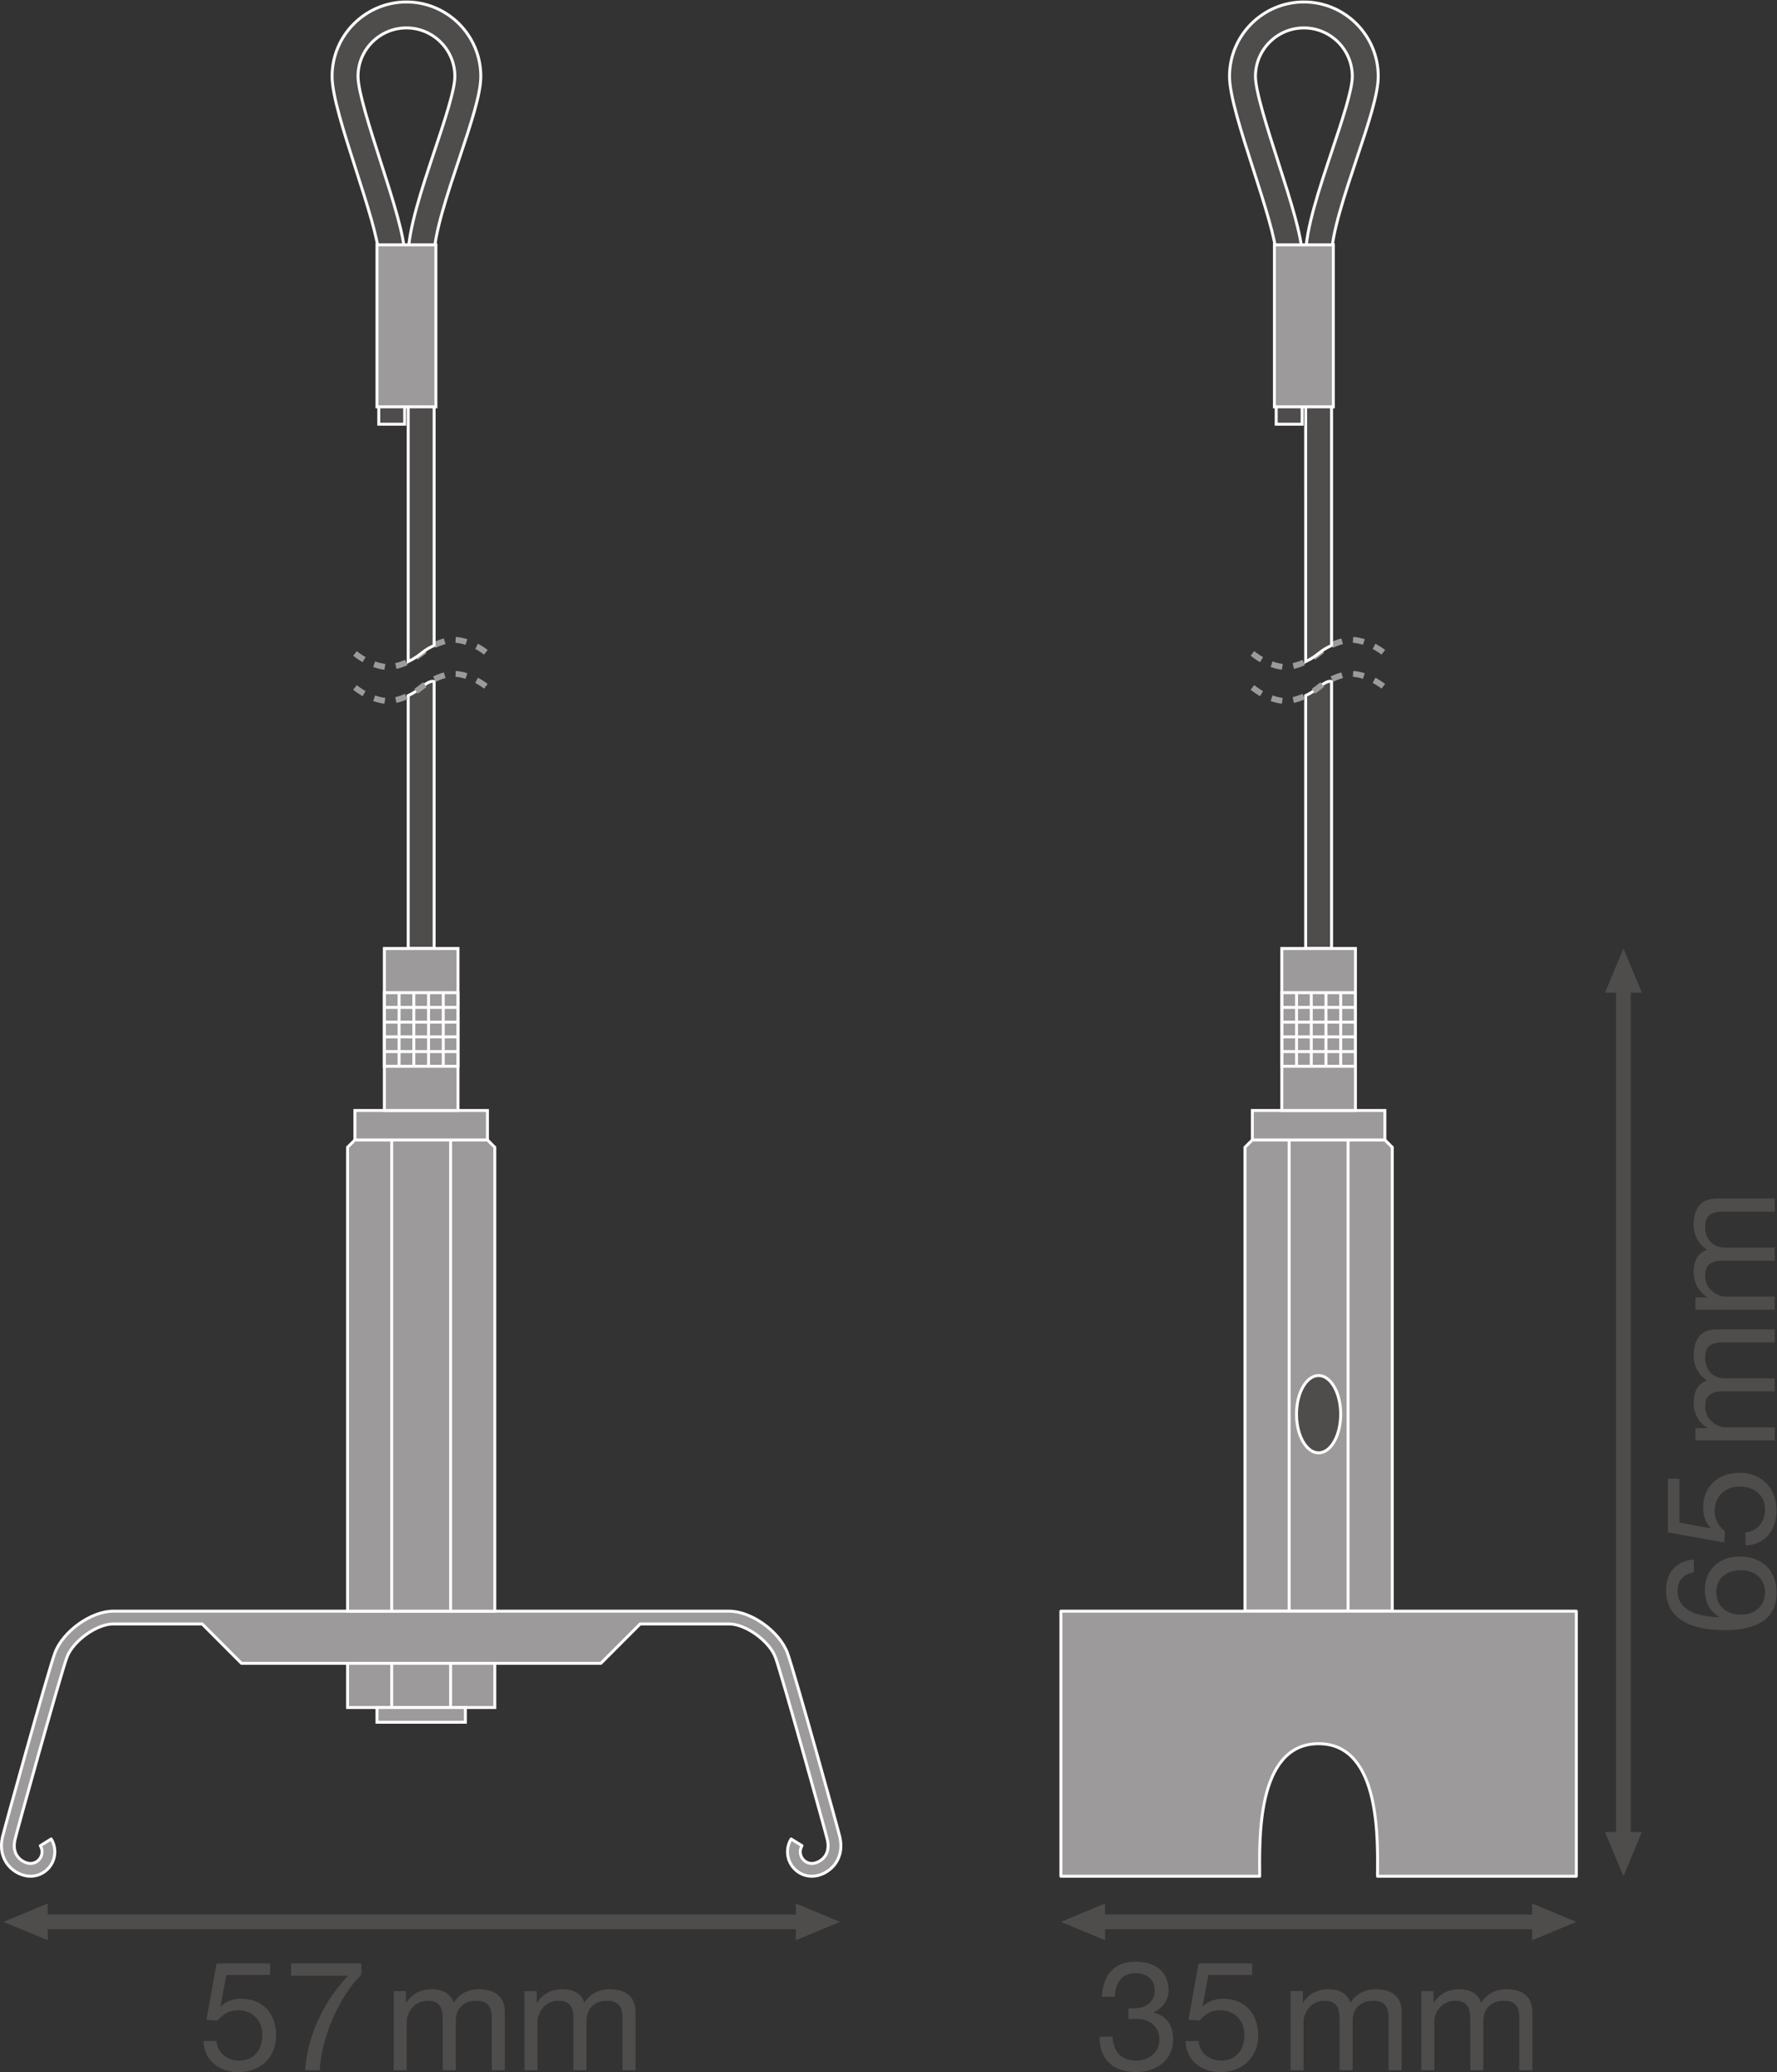<?xml version="1.0" encoding="UTF-8" standalone="no"?>
<svg
   xmlns:dc="http://purl.org/dc/elements/1.1/"
   xmlns:cc="http://creativecommons.org/ns#"
   xmlns:rdf="http://www.w3.org/1999/02/22-rdf-syntax-ns#"
   xmlns:svg="http://www.w3.org/2000/svg"
   xmlns="http://www.w3.org/2000/svg"
   viewBox="0 0 455.96 531.68"
   height="531.68"
   width="455.96"
   xml:space="preserve"
   id="svg2"
   version="1.1"><rect x="0" y="0" width="455.96" height="531.68" fill="#333333" stroke="none"/><defs
     id="defs6" /><g
     transform="matrix(1.333,0,0,-1.333,0,531.68)"
     id="g10"><g
       transform="scale(0.1)"
       id="g12"><path
         id="path14"
         style="fill:#4f4c4c;fill-opacity:1;fill-rule:nonzero;stroke:none"
         d="m 91.828,253.781 -85.039,35.41 85.039,35.43 z" /><path
         id="path16"
         style="fill:#4f4c4c;fill-opacity:1;fill-rule:nonzero;stroke:none"
         d="m 1531.9,253.781 85.04,35.41 -85.04,35.43 z" /><path
         id="path18"
         style="fill:none;stroke:#4f4c4c;stroke-width:28.347;stroke-linecap:butt;stroke-linejoin:round;stroke-miterlimit:3.864;stroke-dasharray:none;stroke-opacity:1"
         d="M 1551.34,289.191 H 72.359" /><path
         id="path20"
         style="fill:#4f4c4c;fill-opacity:1;fill-rule:nonzero;stroke:none"
         d="m 2127.15,253.781 -85.04,35.41 85.04,35.43 z" /><path
         id="path22"
         style="fill:#4f4c4c;fill-opacity:1;fill-rule:nonzero;stroke:none"
         d="m 2949.2,253.781 85.04,35.41 -85.04,35.43 z" /><path
         id="path24"
         style="fill:none;stroke:#4f4c4c;stroke-width:28.347;stroke-linecap:butt;stroke-linejoin:round;stroke-miterlimit:3.864;stroke-dasharray:none;stroke-opacity:1"
         d="M 2968.63,289.191 H 2107.69" /><path
         id="path26"
         style="fill:#4f4c4c;fill-opacity:1;fill-rule:nonzero;stroke:none"
         d="m 3160.38,462.082 -35.41,-85.043 -35.43,85.043 h 70.84 v 0 0" /><path
         id="path28"
         style="fill:#4f4c4c;fill-opacity:1;fill-rule:nonzero;stroke:none"
         d="m 3160.38,2077.81 -35.41,85.04 -35.43,-85.04 h 70.84 v 0 0" /><path
         id="path30"
         style="fill:none;stroke:#4f4c4c;stroke-width:28.347;stroke-linecap:butt;stroke-linejoin:round;stroke-miterlimit:3.864;stroke-dasharray:none;stroke-opacity:1"
         d="M 3124.97,2097.24 V 442.609" /><path
         id="path32"
         style="fill:#4f4c4c;fill-opacity:1;fill-rule:nonzero;stroke:none"
         d="m 785.754,2649.57 v -486.72 h 49.91 v 514.02 c -5.144,1.41 -11.199,-1.61 -16.445,-5.18 -2.852,-1.94 -5.703,-4.05 -8.516,-6.32 -2.93,-2.35 -5.918,-4.54 -8.887,-6.54 -5.378,-3.63 -10.781,-6.7 -16.062,-9.26" /><path
         id="path34"
         style="fill:none;stroke:#ffffff;stroke-width:5.669;stroke-linecap:butt;stroke-linejoin:miter;stroke-miterlimit:10;stroke-dasharray:none;stroke-opacity:1"
         d="m 785.754,2649.57 v -486.72 h 49.91 v 514.02 c -5.144,1.41 -11.199,-1.61 -16.445,-5.18 -2.852,-1.94 -5.703,-4.05 -8.516,-6.32 -2.93,-2.35 -5.918,-4.54 -8.887,-6.54 -5.378,-3.63 -10.781,-6.7 -16.062,-9.26 z" /><path
         id="path36"
         style="fill:none;stroke:#9c9a9b;stroke-width:11.339;stroke-linecap:butt;stroke-linejoin:round;stroke-miterlimit:3.864;stroke-dasharray:21.26, 21.26;stroke-dashoffset:0;stroke-opacity:1"
         d="m 683.32,2730.82 c 23.535,-18.9 49.024,-26.16 63.711,-26.16 12.832,0 33.965,5.55 54.785,19.63 2.969,1.99 5.957,4.17 8.887,6.53 2.813,2.29 5.664,4.37 8.516,6.32 20.976,14.26 42.226,19.85 55.176,19.85 14.707,0 40.175,-7.23 63.71,-26.17" /><path
         id="path38"
         style="fill:none;stroke:#9c9a9b;stroke-width:11.339;stroke-linecap:butt;stroke-linejoin:round;stroke-miterlimit:3.864;stroke-dasharray:21.26, 21.26;stroke-dashoffset:0;stroke-opacity:1"
         d="m 683.32,2665.37 c 23.535,-18.92 49.024,-26.15 63.711,-26.15 12.832,0 33.965,5.55 54.785,19.61 2.969,2 5.957,4.19 8.887,6.54 2.813,2.27 5.664,4.38 8.516,6.32 20.976,14.25 42.226,19.84 55.176,19.84 14.707,0 40.175,-7.21 63.71,-26.16" /><path
         id="path40"
         style="fill:#9c9a9b;fill-opacity:1;fill-rule:nonzero;stroke:none"
         d="m 1616.94,451.191 c -2.62,12.86 -87.31,317.36 -101.05,355.239 -15.08,41.57 -69.66,80.851 -112.33,80.851 H 217.852 C 175.191,887.281 120.609,848 105.527,806.43 91.781,768.551 7.102,464.051 4.473,451.191 -0.801,425.359 7.66,408.199 15.68,398.352 26.227,385.41 43.066,377.039 58.559,377.039 c 25.898,0 46.964,21.09 46.964,47.043 0,8.727 -2.402,17.258 -6.949,24.656 L 77.641,435.84 c 2.164,-3.531 3.309,-7.578 3.309,-11.758 0,-12.352 -10.043,-22.441 -22.391,-22.441 -6.664,0 -16.984,3.851 -23.84,12.269 -6.777,8.328 -8.844,19.192 -6.176,32.309 2.449,12.023 87.336,316.652 100.078,351.812 11.402,31.399 57.27,64.641 89.231,64.641 h 171.351 l 75.633,-75.793 h 691.754 l 75.63,75.793 h 171.34 c 31.97,0 77.83,-33.242 89.23,-64.641 12.75,-35.16 97.63,-339.789 100.08,-351.812 2.68,-13.117 0.61,-23.981 -6.17,-32.309 -6.87,-8.418 -17.17,-12.269 -23.84,-12.269 -12.35,0 -22.39,10.089 -22.39,22.441 0,4.18 1.14,8.227 3.31,11.758 l -20.93,12.898 c -4.55,-7.398 -6.96,-15.929 -6.96,-24.656 0,-25.953 21.07,-47.043 46.97,-47.043 15.49,0 32.33,8.371 42.88,21.313 8.02,9.847 16.48,27.007 11.2,52.839" /><path
         id="path42"
         style="fill:none;stroke:#ffffff;stroke-width:5.669;stroke-linecap:butt;stroke-linejoin:round;stroke-miterlimit:10;stroke-dasharray:none;stroke-opacity:1"
         d="m 1616.94,451.191 c -2.62,12.86 -87.31,317.36 -101.05,355.239 -15.08,41.57 -69.66,80.851 -112.33,80.851 H 217.852 C 175.191,887.281 120.609,848 105.527,806.43 91.781,768.551 7.102,464.051 4.473,451.191 -0.801,425.359 7.66,408.199 15.68,398.352 26.227,385.41 43.066,377.039 58.559,377.039 c 25.898,0 46.964,21.09 46.964,47.043 0,8.727 -2.402,17.258 -6.949,24.656 L 77.641,435.84 c 2.164,-3.531 3.309,-7.578 3.309,-11.758 0,-12.352 -10.043,-22.441 -22.391,-22.441 -6.664,0 -16.984,3.851 -23.84,12.269 -6.777,8.328 -8.844,19.192 -6.176,32.309 2.449,12.023 87.336,316.652 100.078,351.812 11.402,31.399 57.27,64.641 89.231,64.641 h 171.351 l 75.633,-75.793 h 691.754 l 75.63,75.793 h 171.34 c 31.97,0 77.83,-33.242 89.23,-64.641 12.75,-35.16 97.63,-339.789 100.08,-351.812 2.68,-13.117 0.61,-23.981 -6.17,-32.309 -6.87,-8.418 -17.17,-12.269 -23.84,-12.269 -12.35,0 -22.39,10.089 -22.39,22.441 0,4.18 1.14,8.227 3.31,11.758 l -20.93,12.898 c -4.55,-7.398 -6.96,-15.929 -6.96,-24.656 0,-25.953 21.07,-47.043 46.97,-47.043 15.49,0 32.33,8.371 42.88,21.313 8.02,9.847 16.48,27.007 11.2,52.839 z" /><path
         id="path44"
         style="fill:#9c9a9b;fill-opacity:1;fill-rule:nonzero;stroke:none"
         d="M 952.445,701.82 H 668.98 v 85.059 H 952.445 V 701.82" /><path
         id="path46"
         style="fill:none;stroke:#ffffff;stroke-width:5.669;stroke-linecap:butt;stroke-linejoin:miter;stroke-miterlimit:10;stroke-dasharray:none;stroke-opacity:1"
         d="M 952.445,701.82 H 668.98 v 85.059 h 283.465 z" /><path
         id="path48"
         style="fill:#9c9a9b;fill-opacity:1;fill-rule:nonzero;stroke:none"
         d="m 754.023,701.82 v 85.059" /><path
         id="path50"
         style="fill:none;stroke:#ffffff;stroke-width:5.669;stroke-linecap:butt;stroke-linejoin:miter;stroke-miterlimit:10;stroke-dasharray:none;stroke-opacity:1"
         d="m 754.023,701.82 v 85.059" /><path
         id="path52"
         style="fill:#9c9a9b;fill-opacity:1;fill-rule:nonzero;stroke:none"
         d="m 867.402,701.82 v 85.059" /><path
         id="path54"
         style="fill:none;stroke:#ffffff;stroke-width:5.669;stroke-linecap:butt;stroke-linejoin:miter;stroke-miterlimit:10;stroke-dasharray:none;stroke-opacity:1"
         d="m 867.402,701.82 v 85.059" /><path
         id="path56"
         style="fill:#9c9a9b;fill-opacity:1;fill-rule:nonzero;stroke:none"
         d="M 952.445,887.27 H 668.98 v 892.93 l 14.184,14.15 h 255.098 l 14.183,-14.15 V 887.27" /><path
         id="path58"
         style="fill:none;stroke:#ffffff;stroke-width:5.669;stroke-linecap:butt;stroke-linejoin:miter;stroke-miterlimit:10;stroke-dasharray:none;stroke-opacity:1"
         d="M 952.445,887.27 H 668.98 v 892.93 l 14.184,14.15 h 255.098 l 14.183,-14.15 z" /><path
         id="path60"
         style="fill:#9c9a9b;fill-opacity:1;fill-rule:nonzero;stroke:none"
         d="m 754.023,887.27 v 907.08" /><path
         id="path62"
         style="fill:none;stroke:#ffffff;stroke-width:5.669;stroke-linecap:butt;stroke-linejoin:miter;stroke-miterlimit:10;stroke-dasharray:none;stroke-opacity:1"
         d="m 754.023,887.27 v 907.08" /><path
         id="path64"
         style="fill:#9c9a9b;fill-opacity:1;fill-rule:nonzero;stroke:none"
         d="m 867.402,887.27 v 907.08" /><path
         id="path66"
         style="fill:none;stroke:#ffffff;stroke-width:5.669;stroke-linecap:butt;stroke-linejoin:miter;stroke-miterlimit:10;stroke-dasharray:none;stroke-opacity:1"
         d="m 867.402,887.27 v 907.08" /><path
         id="path68"
         style="fill:#9c9a9b;fill-opacity:1;fill-rule:nonzero;stroke:none"
         d="M 895.758,673.48 H 725.68 v 28.34 h 170.078 v -28.34" /><path
         id="path70"
         style="fill:none;stroke:#ffffff;stroke-width:5.669;stroke-linecap:butt;stroke-linejoin:miter;stroke-miterlimit:10;stroke-dasharray:none;stroke-opacity:1"
         d="M 895.758,673.48 H 725.68 v 28.34 h 170.078 z" /><path
         id="path72"
         style="fill:#9c9a9b;fill-opacity:1;fill-rule:nonzero;stroke:none"
         d="M 938.262,1794.35 H 683.164 v 56.69 h 255.098 v -56.69" /><path
         id="path74"
         style="fill:none;stroke:#ffffff;stroke-width:5.669;stroke-linecap:butt;stroke-linejoin:miter;stroke-miterlimit:10;stroke-dasharray:none;stroke-opacity:1"
         d="M 938.262,1794.35 H 683.164 v 56.69 h 255.098 z" /><path
         id="path76"
         style="fill:#9c9a9b;fill-opacity:1;fill-rule:nonzero;stroke:none"
         d="M 881.582,1851.04 H 739.844 v 311.81 h 141.738 v -311.81" /><path
         id="path78"
         style="fill:none;stroke:#ffffff;stroke-width:5.669;stroke-linecap:butt;stroke-linejoin:miter;stroke-miterlimit:10;stroke-dasharray:none;stroke-opacity:1"
         d="M 881.582,1851.04 H 739.844 v 311.81 h 141.738 z" /><path
         id="path80"
         style="fill:none;stroke:#ffffff;stroke-width:5.669;stroke-linecap:butt;stroke-linejoin:miter;stroke-miterlimit:10;stroke-dasharray:none;stroke-opacity:1"
         d="M 881.582,1936.08 H 739.848 v 141.73 h 141.734 z" /><path
         id="path82"
         style="fill:none;stroke:#ffffff;stroke-width:5.669;stroke-linecap:butt;stroke-linejoin:miter;stroke-miterlimit:10;stroke-dasharray:none;stroke-opacity:1"
         d="M 739.848,2049.46 H 881.582" /><path
         id="path84"
         style="fill:none;stroke:#ffffff;stroke-width:5.669;stroke-linecap:butt;stroke-linejoin:miter;stroke-miterlimit:10;stroke-dasharray:none;stroke-opacity:1"
         d="M 739.848,2021.11 H 881.582" /><path
         id="path86"
         style="fill:none;stroke:#ffffff;stroke-width:5.669;stroke-linecap:butt;stroke-linejoin:miter;stroke-miterlimit:10;stroke-dasharray:none;stroke-opacity:1"
         d="M 739.848,1992.76 H 881.582" /><path
         id="path88"
         style="fill:none;stroke:#ffffff;stroke-width:5.669;stroke-linecap:butt;stroke-linejoin:miter;stroke-miterlimit:10;stroke-dasharray:none;stroke-opacity:1"
         d="M 739.848,1964.41 H 881.582" /><path
         id="path90"
         style="fill:none;stroke:#ffffff;stroke-width:5.669;stroke-linecap:butt;stroke-linejoin:miter;stroke-miterlimit:10;stroke-dasharray:none;stroke-opacity:1"
         d="M 768.191,2077.81 V 1936.08" /><path
         id="path92"
         style="fill:none;stroke:#ffffff;stroke-width:5.669;stroke-linecap:butt;stroke-linejoin:miter;stroke-miterlimit:10;stroke-dasharray:none;stroke-opacity:1"
         d="M 796.539,2077.81 V 1936.08" /><path
         id="path94"
         style="fill:none;stroke:#ffffff;stroke-width:5.669;stroke-linecap:butt;stroke-linejoin:miter;stroke-miterlimit:10;stroke-dasharray:none;stroke-opacity:1"
         d="M 824.883,2077.81 V 1936.08" /><path
         id="path96"
         style="fill:none;stroke:#ffffff;stroke-width:5.669;stroke-linecap:butt;stroke-linejoin:miter;stroke-miterlimit:10;stroke-dasharray:none;stroke-opacity:1"
         d="M 853.227,2077.81 V 1936.08" /><path
         id="path98"
         style="fill:#4f4c4c;fill-opacity:1;fill-rule:nonzero;stroke:none"
         d="m 782.359,3984.81 c -78.929,0 -143.144,-64.24 -143.144,-143.18 0,-36.54 22.402,-106.29 46.117,-180.11 20.492,-63.81 43.723,-136.14 43.723,-164.87 v -324.61 h 49.922 v 324.61 c 0,36.56 -22.407,106.29 -46.122,180.13 -20.492,63.81 -43.718,136.13 -43.718,164.85 0,51.41 41.816,93.24 93.222,93.24 51.407,0 93.223,-41.83 93.223,-93.24 0,-26.3 -19.816,-85.56 -38.98,-142.86 -25.004,-74.74 -50.86,-152.04 -50.86,-202.12 v -452.7 h 0.016 l 0.004,-328.92 c 5.273,2.55 10.676,5.62 16.054,9.26 2.969,1.99 5.957,4.17 8.887,6.53 2.813,2.29 5.664,4.37 8.516,6.32 5.246,3.57 11.301,6.59 16.445,9.12 v 297.69 298.89 153.81 c 0,41.96 25.645,118.64 48.277,186.29 22.297,66.67 41.563,124.25 41.563,158.69 0,78.94 -64.215,143.18 -143.145,143.18" /><path
         id="path100"
         style="fill:none;stroke:#ffffff;stroke-width:5.669;stroke-linecap:butt;stroke-linejoin:miter;stroke-miterlimit:10;stroke-dasharray:none;stroke-opacity:1"
         d="m 782.359,3984.81 c -78.929,0 -143.144,-64.24 -143.144,-143.18 0,-36.54 22.402,-106.29 46.117,-180.11 20.492,-63.81 43.723,-136.14 43.723,-164.87 v -324.61 h 49.922 v 324.61 c 0,36.56 -22.407,106.29 -46.122,180.13 -20.492,63.81 -43.718,136.13 -43.718,164.85 0,51.41 41.816,93.24 93.222,93.24 51.407,0 93.223,-41.83 93.223,-93.24 0,-26.3 -19.816,-85.56 -38.98,-142.86 -25.004,-74.74 -50.86,-152.04 -50.86,-202.12 v -452.7 h 0.016 l 0.004,-328.92 c 5.273,2.55 10.676,5.62 16.054,9.26 2.969,1.99 5.957,4.17 8.887,6.53 2.813,2.29 5.664,4.37 8.516,6.32 5.246,3.57 11.301,6.59 16.445,9.12 v 297.69 298.89 153.81 c 0,41.96 25.645,118.64 48.277,186.29 22.297,66.67 41.563,124.25 41.563,158.69 0,78.94 -64.215,143.18 -143.145,143.18 z" /><path
         id="path102"
         style="fill:#9c9a9b;fill-opacity:1;fill-rule:nonzero;stroke:none"
         d="M 839.047,3205.5 H 725.668 v 311.8 h 113.379 v -311.8" /><path
         id="path104"
         style="fill:none;stroke:#ffffff;stroke-width:5.669;stroke-linecap:butt;stroke-linejoin:miter;stroke-miterlimit:10;stroke-dasharray:none;stroke-opacity:1"
         d="M 839.047,3205.5 H 725.668 v 311.8 h 113.379 z" /><path
         id="path106"
         style="fill:#4f4c4c;fill-opacity:1;fill-rule:nonzero;stroke:none"
         d="m 2513.24,2649.57 v -486.72 h 49.91 v 514.02 c -5.14,1.41 -11.2,-1.61 -16.44,-5.18 -2.85,-1.94 -5.7,-4.05 -8.52,-6.32 -2.93,-2.35 -5.91,-4.54 -8.88,-6.54 -5.38,-3.63 -10.78,-6.7 -16.07,-9.26" /><path
         id="path108"
         style="fill:none;stroke:#ffffff;stroke-width:5.669;stroke-linecap:butt;stroke-linejoin:miter;stroke-miterlimit:10;stroke-dasharray:none;stroke-opacity:1"
         d="m 2513.24,2649.57 v -486.72 h 49.91 v 514.02 c -5.14,1.41 -11.2,-1.61 -16.44,-5.18 -2.85,-1.94 -5.7,-4.05 -8.52,-6.32 -2.93,-2.35 -5.91,-4.54 -8.88,-6.54 -5.38,-3.63 -10.78,-6.7 -16.07,-9.26 z" /><path
         id="path110"
         style="fill:none;stroke:#9c9a9b;stroke-width:11.339;stroke-linecap:butt;stroke-linejoin:round;stroke-miterlimit:3.864;stroke-dasharray:21.26, 21.26;stroke-dashoffset:0;stroke-opacity:1"
         d="m 2410.81,2730.82 c 23.54,-18.9 49.02,-26.16 63.71,-26.16 12.83,0 33.97,5.55 54.79,19.63 2.97,1.99 5.95,4.17 8.88,6.53 2.82,2.29 5.67,4.37 8.52,6.32 20.98,14.26 42.23,19.85 55.17,19.85 14.71,0 40.18,-7.23 63.72,-26.17" /><path
         id="path112"
         style="fill:none;stroke:#9c9a9b;stroke-width:11.339;stroke-linecap:butt;stroke-linejoin:round;stroke-miterlimit:3.864;stroke-dasharray:21.26, 21.26;stroke-dashoffset:0;stroke-opacity:1"
         d="m 2410.81,2665.37 c 23.54,-18.92 49.02,-26.15 63.71,-26.15 12.83,0 33.97,5.55 54.79,19.61 2.97,2 5.95,4.19 8.88,6.54 2.82,2.27 5.67,4.38 8.52,6.32 20.98,14.25 42.23,19.84 55.17,19.84 14.71,0 40.18,-7.21 63.72,-26.16" /><path
         id="path114"
         style="fill:#9c9a9b;fill-opacity:1;fill-rule:nonzero;stroke:none"
         d="m 2679.94,887.27 h -283.47 v 892.93 l 14.18,14.15 h 255.1 l 14.19,-14.15 V 887.27" /><path
         id="path116"
         style="fill:none;stroke:#ffffff;stroke-width:5.669;stroke-linecap:butt;stroke-linejoin:miter;stroke-miterlimit:10;stroke-dasharray:none;stroke-opacity:1"
         d="m 2679.94,887.27 h -283.47 v 892.93 l 14.18,14.15 h 255.1 l 14.19,-14.15 z" /><path
         id="path118"
         style="fill:#9c9a9b;fill-opacity:1;fill-rule:nonzero;stroke:none"
         d="m 2481.51,887.27 v 907.08" /><path
         id="path120"
         style="fill:none;stroke:#ffffff;stroke-width:5.669;stroke-linecap:butt;stroke-linejoin:miter;stroke-miterlimit:10;stroke-dasharray:none;stroke-opacity:1"
         d="m 2481.51,887.27 v 907.08" /><path
         id="path122"
         style="fill:#9c9a9b;fill-opacity:1;fill-rule:nonzero;stroke:none"
         d="m 2594.89,887.27 v 907.08" /><path
         id="path124"
         style="fill:none;stroke:#ffffff;stroke-width:5.669;stroke-linecap:butt;stroke-linejoin:miter;stroke-miterlimit:10;stroke-dasharray:none;stroke-opacity:1"
         d="m 2594.89,887.27 v 907.08" /><path
         id="path126"
         style="fill:#9c9a9b;fill-opacity:1;fill-rule:nonzero;stroke:none"
         d="m 2665.75,1794.35 h -255.1 v 56.69 h 255.1 v -56.69" /><path
         id="path128"
         style="fill:none;stroke:#ffffff;stroke-width:5.669;stroke-linecap:butt;stroke-linejoin:miter;stroke-miterlimit:10;stroke-dasharray:none;stroke-opacity:1"
         d="m 2665.75,1794.35 h -255.1 v 56.69 h 255.1 z" /><path
         id="path130"
         style="fill:#9c9a9b;fill-opacity:1;fill-rule:nonzero;stroke:none"
         d="m 2609.07,1851.04 h -141.74 v 311.81 h 141.74 v -311.81" /><path
         id="path132"
         style="fill:none;stroke:#ffffff;stroke-width:5.669;stroke-linecap:butt;stroke-linejoin:miter;stroke-miterlimit:10;stroke-dasharray:none;stroke-opacity:1"
         d="m 2609.07,1851.04 h -141.74 v 311.81 h 141.74 z" /><path
         id="path134"
         style="fill:none;stroke:#ffffff;stroke-width:5.669;stroke-linecap:butt;stroke-linejoin:miter;stroke-miterlimit:10;stroke-dasharray:none;stroke-opacity:1"
         d="m 2609.07,1936.08 h -141.73 v 141.73 h 141.73 z" /><path
         id="path136"
         style="fill:none;stroke:#ffffff;stroke-width:5.669;stroke-linecap:butt;stroke-linejoin:miter;stroke-miterlimit:10;stroke-dasharray:none;stroke-opacity:1"
         d="m 2467.34,2049.46 h 141.73" /><path
         id="path138"
         style="fill:none;stroke:#ffffff;stroke-width:5.669;stroke-linecap:butt;stroke-linejoin:miter;stroke-miterlimit:10;stroke-dasharray:none;stroke-opacity:1"
         d="m 2467.34,2021.11 h 141.73" /><path
         id="path140"
         style="fill:none;stroke:#ffffff;stroke-width:5.669;stroke-linecap:butt;stroke-linejoin:miter;stroke-miterlimit:10;stroke-dasharray:none;stroke-opacity:1"
         d="m 2467.34,1992.76 h 141.73" /><path
         id="path142"
         style="fill:none;stroke:#ffffff;stroke-width:5.669;stroke-linecap:butt;stroke-linejoin:miter;stroke-miterlimit:10;stroke-dasharray:none;stroke-opacity:1"
         d="m 2467.34,1964.41 h 141.73" /><path
         id="path144"
         style="fill:none;stroke:#ffffff;stroke-width:5.669;stroke-linecap:butt;stroke-linejoin:miter;stroke-miterlimit:10;stroke-dasharray:none;stroke-opacity:1"
         d="M 2495.68,2077.81 V 1936.08" /><path
         id="path146"
         style="fill:none;stroke:#ffffff;stroke-width:5.669;stroke-linecap:butt;stroke-linejoin:miter;stroke-miterlimit:10;stroke-dasharray:none;stroke-opacity:1"
         d="M 2524.03,2077.81 V 1936.08" /><path
         id="path148"
         style="fill:none;stroke:#ffffff;stroke-width:5.669;stroke-linecap:butt;stroke-linejoin:miter;stroke-miterlimit:10;stroke-dasharray:none;stroke-opacity:1"
         d="M 2552.37,2077.81 V 1936.08" /><path
         id="path150"
         style="fill:none;stroke:#ffffff;stroke-width:5.669;stroke-linecap:butt;stroke-linejoin:miter;stroke-miterlimit:10;stroke-dasharray:none;stroke-opacity:1"
         d="M 2580.72,2077.81 V 1936.08" /><path
         id="path152"
         style="fill:#4f4c4c;fill-opacity:1;fill-rule:nonzero;stroke:none"
         d="m 2509.85,3984.81 c -78.93,0 -143.15,-64.24 -143.15,-143.18 0,-36.54 22.41,-106.29 46.12,-180.11 20.5,-63.81 43.72,-136.14 43.72,-164.87 v -324.61 h 49.92 v 324.61 c 0,36.56 -22.4,106.29 -46.11,180.13 -20.5,63.81 -43.72,136.13 -43.72,164.85 0,51.41 41.81,93.24 93.22,93.24 51.4,0 93.22,-41.83 93.22,-93.24 0,-26.3 -19.81,-85.56 -38.98,-142.86 -25,-74.74 -50.86,-152.04 -50.86,-202.12 v -452.7 h 0.02 v -328.92 c 5.28,2.55 10.68,5.62 16.06,9.26 2.97,1.99 5.95,4.17 8.88,6.53 2.82,2.29 5.67,4.37 8.52,6.32 5.24,3.57 11.3,6.59 16.44,9.12 v 297.69 298.89 153.81 c 0,41.96 25.65,118.64 48.28,186.29 22.3,66.67 41.56,124.25 41.56,158.69 0,78.94 -64.21,143.18 -143.14,143.18" /><path
         id="path154"
         style="fill:none;stroke:#ffffff;stroke-width:5.669;stroke-linecap:butt;stroke-linejoin:miter;stroke-miterlimit:10;stroke-dasharray:none;stroke-opacity:1"
         d="m 2509.85,3984.81 c -78.93,0 -143.15,-64.24 -143.15,-143.18 0,-36.54 22.41,-106.29 46.12,-180.11 20.5,-63.81 43.72,-136.14 43.72,-164.87 v -324.61 h 49.92 v 324.61 c 0,36.56 -22.4,106.29 -46.11,180.13 -20.5,63.81 -43.72,136.13 -43.72,164.85 0,51.41 41.81,93.24 93.22,93.24 51.4,0 93.22,-41.83 93.22,-93.24 0,-26.3 -19.81,-85.56 -38.98,-142.86 -25,-74.74 -50.86,-152.04 -50.86,-202.12 v -452.7 h 0.02 v -328.92 c 5.28,2.55 10.68,5.62 16.06,9.26 2.97,1.99 5.95,4.17 8.88,6.53 2.82,2.29 5.67,4.37 8.52,6.32 5.24,3.57 11.3,6.59 16.44,9.12 v 297.69 298.89 153.81 c 0,41.96 25.65,118.64 48.28,186.29 22.3,66.67 41.56,124.25 41.56,158.69 0,78.94 -64.21,143.18 -143.14,143.18 z" /><path
         id="path156"
         style="fill:#9c9a9b;fill-opacity:1;fill-rule:nonzero;stroke:none"
         d="m 2566.54,3205.5 h -113.38 v 311.8 h 113.38 v -311.8" /><path
         id="path158"
         style="fill:none;stroke:#ffffff;stroke-width:5.669;stroke-linecap:butt;stroke-linejoin:miter;stroke-miterlimit:10;stroke-dasharray:none;stroke-opacity:1"
         d="m 2566.54,3205.5 h -113.38 v 311.8 h 113.38 z" /><path
         id="path160"
         style="fill:#9c9a9b;fill-opacity:1;fill-rule:nonzero;stroke:none"
         d="M 2042.11,887.281 V 377.039 h 382.68 c 0,62.641 -8.62,255.121 113.38,255.121 122.01,0 113.39,-192.48 113.39,-255.121 h 382.68 v 510.242 h -992.13" /><path
         id="path162"
         style="fill:none;stroke:#ffffff;stroke-width:5.669;stroke-linecap:butt;stroke-linejoin:round;stroke-miterlimit:10;stroke-dasharray:none;stroke-opacity:1"
         d="M 2042.11,887.281 V 377.039 h 382.68 c 0,62.641 -8.62,255.121 113.38,255.121 122.01,0 113.39,-192.48 113.39,-255.121 h 382.68 v 510.242 z" /><path
         id="path164"
         style="fill:#4f4c4c;fill-opacity:1;fill-rule:nonzero;stroke:none"
         d="m 2580.69,1266.42 c 0,-41.1 -19.03,-74.42 -42.52,-74.42 -23.48,0 -42.52,33.32 -42.52,74.42 0,41.08 19.04,74.4 42.52,74.4 23.49,0 42.52,-33.32 42.52,-74.4" /><path
         id="path166"
         style="fill:none;stroke:#ffffff;stroke-width:5.669;stroke-linecap:butt;stroke-linejoin:miter;stroke-miterlimit:10;stroke-dasharray:none;stroke-opacity:1"
         d="m 2580.69,1266.42 c 0,-41.1 -19.03,-74.42 -42.52,-74.42 -23.48,0 -42.52,33.32 -42.52,74.42 0,41.08 19.04,74.4 42.52,74.4 23.49,0 42.52,-33.32 42.52,-74.4 z" /><path
         id="path168"
         style="fill:#4f4c4c;fill-opacity:1;fill-rule:nonzero;stroke:none"
         d="m 520.074,187 h -84.355 l -11.211,-60.168 0.59,-0.602 c 9.144,10.34 24.773,15.051 38.933,15.051 37.164,0 67.547,-23.59 67.547,-71.672 C 531.578,34.211 507.094,0 458.43,0 422.148,0 392.652,22.121 391.77,59.879 h 25.07 c 1.476,-21.539 18.879,-37.758 43.945,-37.758 23.895,0 44.242,16.52 44.242,49.551 0,27.43 -18.875,47.488 -47.191,47.488 -16.219,0 -29.199,-7.969 -38.93,-19.762 l -21.535,1.184 19.469,108.539 H 520.074 V 187" /><path
         id="path170"
         style="fill:#4f4c4c;fill-opacity:1;fill-rule:nonzero;stroke:none"
         d="M 695.598,187.59 C 653.418,146 619.203,68.719 615.367,3.539 H 587.348 C 592.066,74.332 625.984,139.211 669.934,185.52 H 560.211 v 23.601 H 695.598 V 187.59" /><path
         id="path172"
         style="fill:#4f4c4c;fill-opacity:1;fill-rule:nonzero;stroke:none"
         d="m 757.859,156.031 h 23.602 v -22.41 h 0.586 c 11.504,17.399 27.723,25.938 49.258,25.938 18.875,0 35.687,-7.071 41.883,-25.938 10.324,16.508 28.019,25.938 47.785,25.938 30.379,0 50.73,-12.668 50.73,-44.227 V 3.539 h -25.07 V 103.531 c 0,18.879 -5.016,33.91 -29.5,33.91 -24.477,0 -39.813,-15.332 -39.813,-38.929 V 3.539 H 852.246 V 103.531 c 0,19.75 -6.195,33.91 -28.609,33.91 -29.496,0 -40.703,-27.121 -40.703,-38.929 V 3.539 H 757.859 V 156.031" /><path
         id="path174"
         style="fill:#4f4c4c;fill-opacity:1;fill-rule:nonzero;stroke:none"
         d="m 1009.5,156.031 h 23.59 v -22.41 h 0.59 c 11.51,17.399 27.73,25.938 49.26,25.938 18.88,0 35.69,-7.071 41.88,-25.938 10.33,16.508 28.02,25.938 47.79,25.938 30.37,0 50.73,-12.668 50.73,-44.227 V 3.539 h -25.07 V 103.531 c 0,18.879 -5.02,33.91 -29.5,33.91 -24.48,0 -39.81,-15.332 -39.81,-38.929 V 3.539 h -25.08 V 103.531 c 0,19.75 -6.19,33.91 -28.61,33.91 -29.49,0 -40.7,-27.121 -40.7,-38.929 V 3.539 H 1009.5 V 156.031" /><path
         id="path176"
         style="fill:#4f4c4c;fill-opacity:1;fill-rule:nonzero;stroke:none"
         d="m 2172.06,122.992 c 2.06,-0.293 3.83,-0.293 5.6,-0.293 h 5.31 c 21.23,0 39.81,11.801 39.81,34.223 0,22.117 -15.92,33.617 -37.16,33.617 -27.13,0 -39.52,-20.949 -39.52,-45.418 h -25.07 c 1.47,39.809 22.71,67.539 64.59,67.539 36.28,0 63.71,-17.398 63.71,-56.051 0,-18.57 -12.68,-34.199 -28.91,-41.578 v -0.59 c 25.67,-5.601 37.76,-25.66 37.76,-50.742 C 2258.18,22.121 2225.44,0 2186.21,0 c -42.47,0 -70.49,24.781 -69.61,68.129 h 25.07 c 0.89,-27.129 15.93,-46.008 44.54,-46.008 24.48,0 45.43,15.328 45.43,40.41 0,26.25 -19.77,40.11 -44.55,40.11 -5.3,0 -10.32,-0.289 -15.03,-0.879 v 21.23" /><path
         id="path178"
         style="fill:#4f4c4c;fill-opacity:1;fill-rule:nonzero;stroke:none"
         d="m 2410.4,187 h -84.36 l -11.21,-60.168 0.59,-0.602 c 9.15,10.34 24.78,15.051 38.94,15.051 37.16,0 67.54,-23.59 67.54,-71.672 C 2421.9,34.211 2397.42,0 2348.75,0 c -36.27,0 -65.77,22.121 -66.66,59.879 h 25.08 c 1.47,-21.539 18.87,-37.758 43.94,-37.758 23.89,0 44.25,16.52 44.25,49.551 0,27.43 -18.88,47.488 -47.2,47.488 -16.22,0 -29.2,-7.969 -38.93,-19.762 l -21.53,1.184 19.47,108.539 H 2410.4 V 187" /><path
         id="path180"
         style="fill:#4f4c4c;fill-opacity:1;fill-rule:nonzero;stroke:none"
         d="m 2484.17,156.031 h 23.6 v -22.41 h 0.58 c 11.51,17.399 27.73,25.938 49.26,25.938 18.88,0 35.69,-7.071 41.89,-25.938 10.32,16.508 28.01,25.938 47.78,25.938 30.38,0 50.73,-12.668 50.73,-44.227 V 3.539 h -25.07 V 103.531 c 0,18.879 -5.02,33.91 -29.5,33.91 -24.48,0 -39.81,-15.332 -39.81,-38.929 V 3.539 h -25.08 V 103.531 c 0,19.75 -6.19,33.91 -28.6,33.91 -29.5,0 -40.71,-27.121 -40.71,-38.929 V 3.539 h -25.07 V 156.031" /><path
         id="path182"
         style="fill:#4f4c4c;fill-opacity:1;fill-rule:nonzero;stroke:none"
         d="m 2735.81,156.031 h 23.59 v -22.41 h 0.59 c 11.5,17.399 27.73,25.938 49.26,25.938 18.88,0 35.69,-7.071 41.88,-25.938 10.33,16.508 28.02,25.938 47.79,25.938 30.37,0 50.73,-12.668 50.73,-44.227 V 3.539 h -25.07 V 103.531 c 0,18.879 -5.02,33.91 -29.5,33.91 -24.48,0 -39.82,-15.332 -39.82,-38.929 V 3.539 h -25.07 V 103.531 c 0,19.75 -6.2,33.91 -28.61,33.91 -29.5,0 -40.7,-27.121 -40.7,-38.929 V 3.539 h -25.07 V 156.031" /><path
         id="path184"
         style="fill:#4f4c4c;fill-opacity:1;fill-rule:nonzero;stroke:none"
         d="m 3350.98,880.52 c 25.96,0 46.6,15.929 46.6,43.359 0,27.141 -21.53,42.18 -46.31,42.18 -25.95,0 -47.48,-13.571 -47.48,-42.18 0,-28.02 20.94,-43.359 47.19,-43.359 z m -90.55,81.109 c -18.87,-2.359 -31.26,-15.039 -31.26,-35.09 0,-42.48 47.19,-49.859 79.34,-50.738 l 0.59,0.59 c -19.17,11.8 -27.43,29.488 -27.43,52.211 0,40.109 29.19,64 67.84,64 30.67,0 70.19,-17.11 70.19,-69.903 0,-62.238 -56.92,-71.969 -100.57,-71.969 -57.51,0 -112.08,17.399 -112.08,76.981 0,34.508 19.17,55.75 53.38,58.988 v -25.07" /><path
         id="path186"
         style="fill:#4f4c4c;fill-opacity:1;fill-rule:nonzero;stroke:none"
         d="m 3232.71,1142.17 v -84.35 l 60.17,-11.22 0.59,0.59 c -10.33,9.15 -15.05,24.78 -15.05,38.94 0,37.16 23.6,67.55 71.67,67.55 35.4,0 69.61,-24.49 69.61,-73.16 0,-36.28 -22.12,-65.77 -59.87,-66.66 v 25.08 c 21.53,1.47 37.75,18.88 37.75,43.94 0,23.89 -16.51,44.24 -49.55,44.24 -27.43,0 -47.49,-18.87 -47.49,-47.19 0,-16.22 7.97,-29.19 19.77,-38.93 l -1.18,-21.53 -108.55,19.47 v 103.23 h 22.13" /><path
         id="path188"
         style="fill:#4f4c4c;fill-opacity:1;fill-rule:nonzero;stroke:none"
         d="m 3263.68,1215.94 v 23.59 h 22.41 v 0.59 c -17.4,11.5 -25.95,27.73 -25.95,49.26 0,18.88 7.07,35.69 25.95,41.88 -16.51,10.33 -25.95,28.02 -25.95,47.79 0,30.38 12.68,50.73 44.24,50.73 h 111.79 v -25.07 h -99.99 c -18.88,0 -33.92,-5.02 -33.92,-29.5 0,-24.47 15.33,-39.82 38.94,-39.82 h 94.97 v -25.06 h -99.99 c -19.76,0 -33.92,-6.21 -33.92,-28.62 0,-29.49 27.13,-40.7 38.94,-40.7 h 94.97 v -25.07 h -152.49" /><path
         id="path190"
         style="fill:#4f4c4c;fill-opacity:1;fill-rule:nonzero;stroke:none"
         d="m 3263.68,1467.57 v 23.6 h 22.41 v 0.59 c -17.4,11.5 -25.95,27.73 -25.95,49.26 0,18.88 7.07,35.68 25.95,41.88 -16.51,10.33 -25.95,28.02 -25.95,47.79 0,30.37 12.68,50.73 44.24,50.73 h 111.79 v -25.08 h -99.99 c -18.88,0 -33.92,-5.01 -33.92,-29.49 0,-24.48 15.33,-39.82 38.94,-39.82 h 94.97 v -25.07 h -99.99 c -19.76,0 -33.92,-6.2 -33.92,-28.61 0,-29.5 27.13,-40.7 38.94,-40.7 h 94.97 v -25.08 h -152.49" /></g></g></svg>